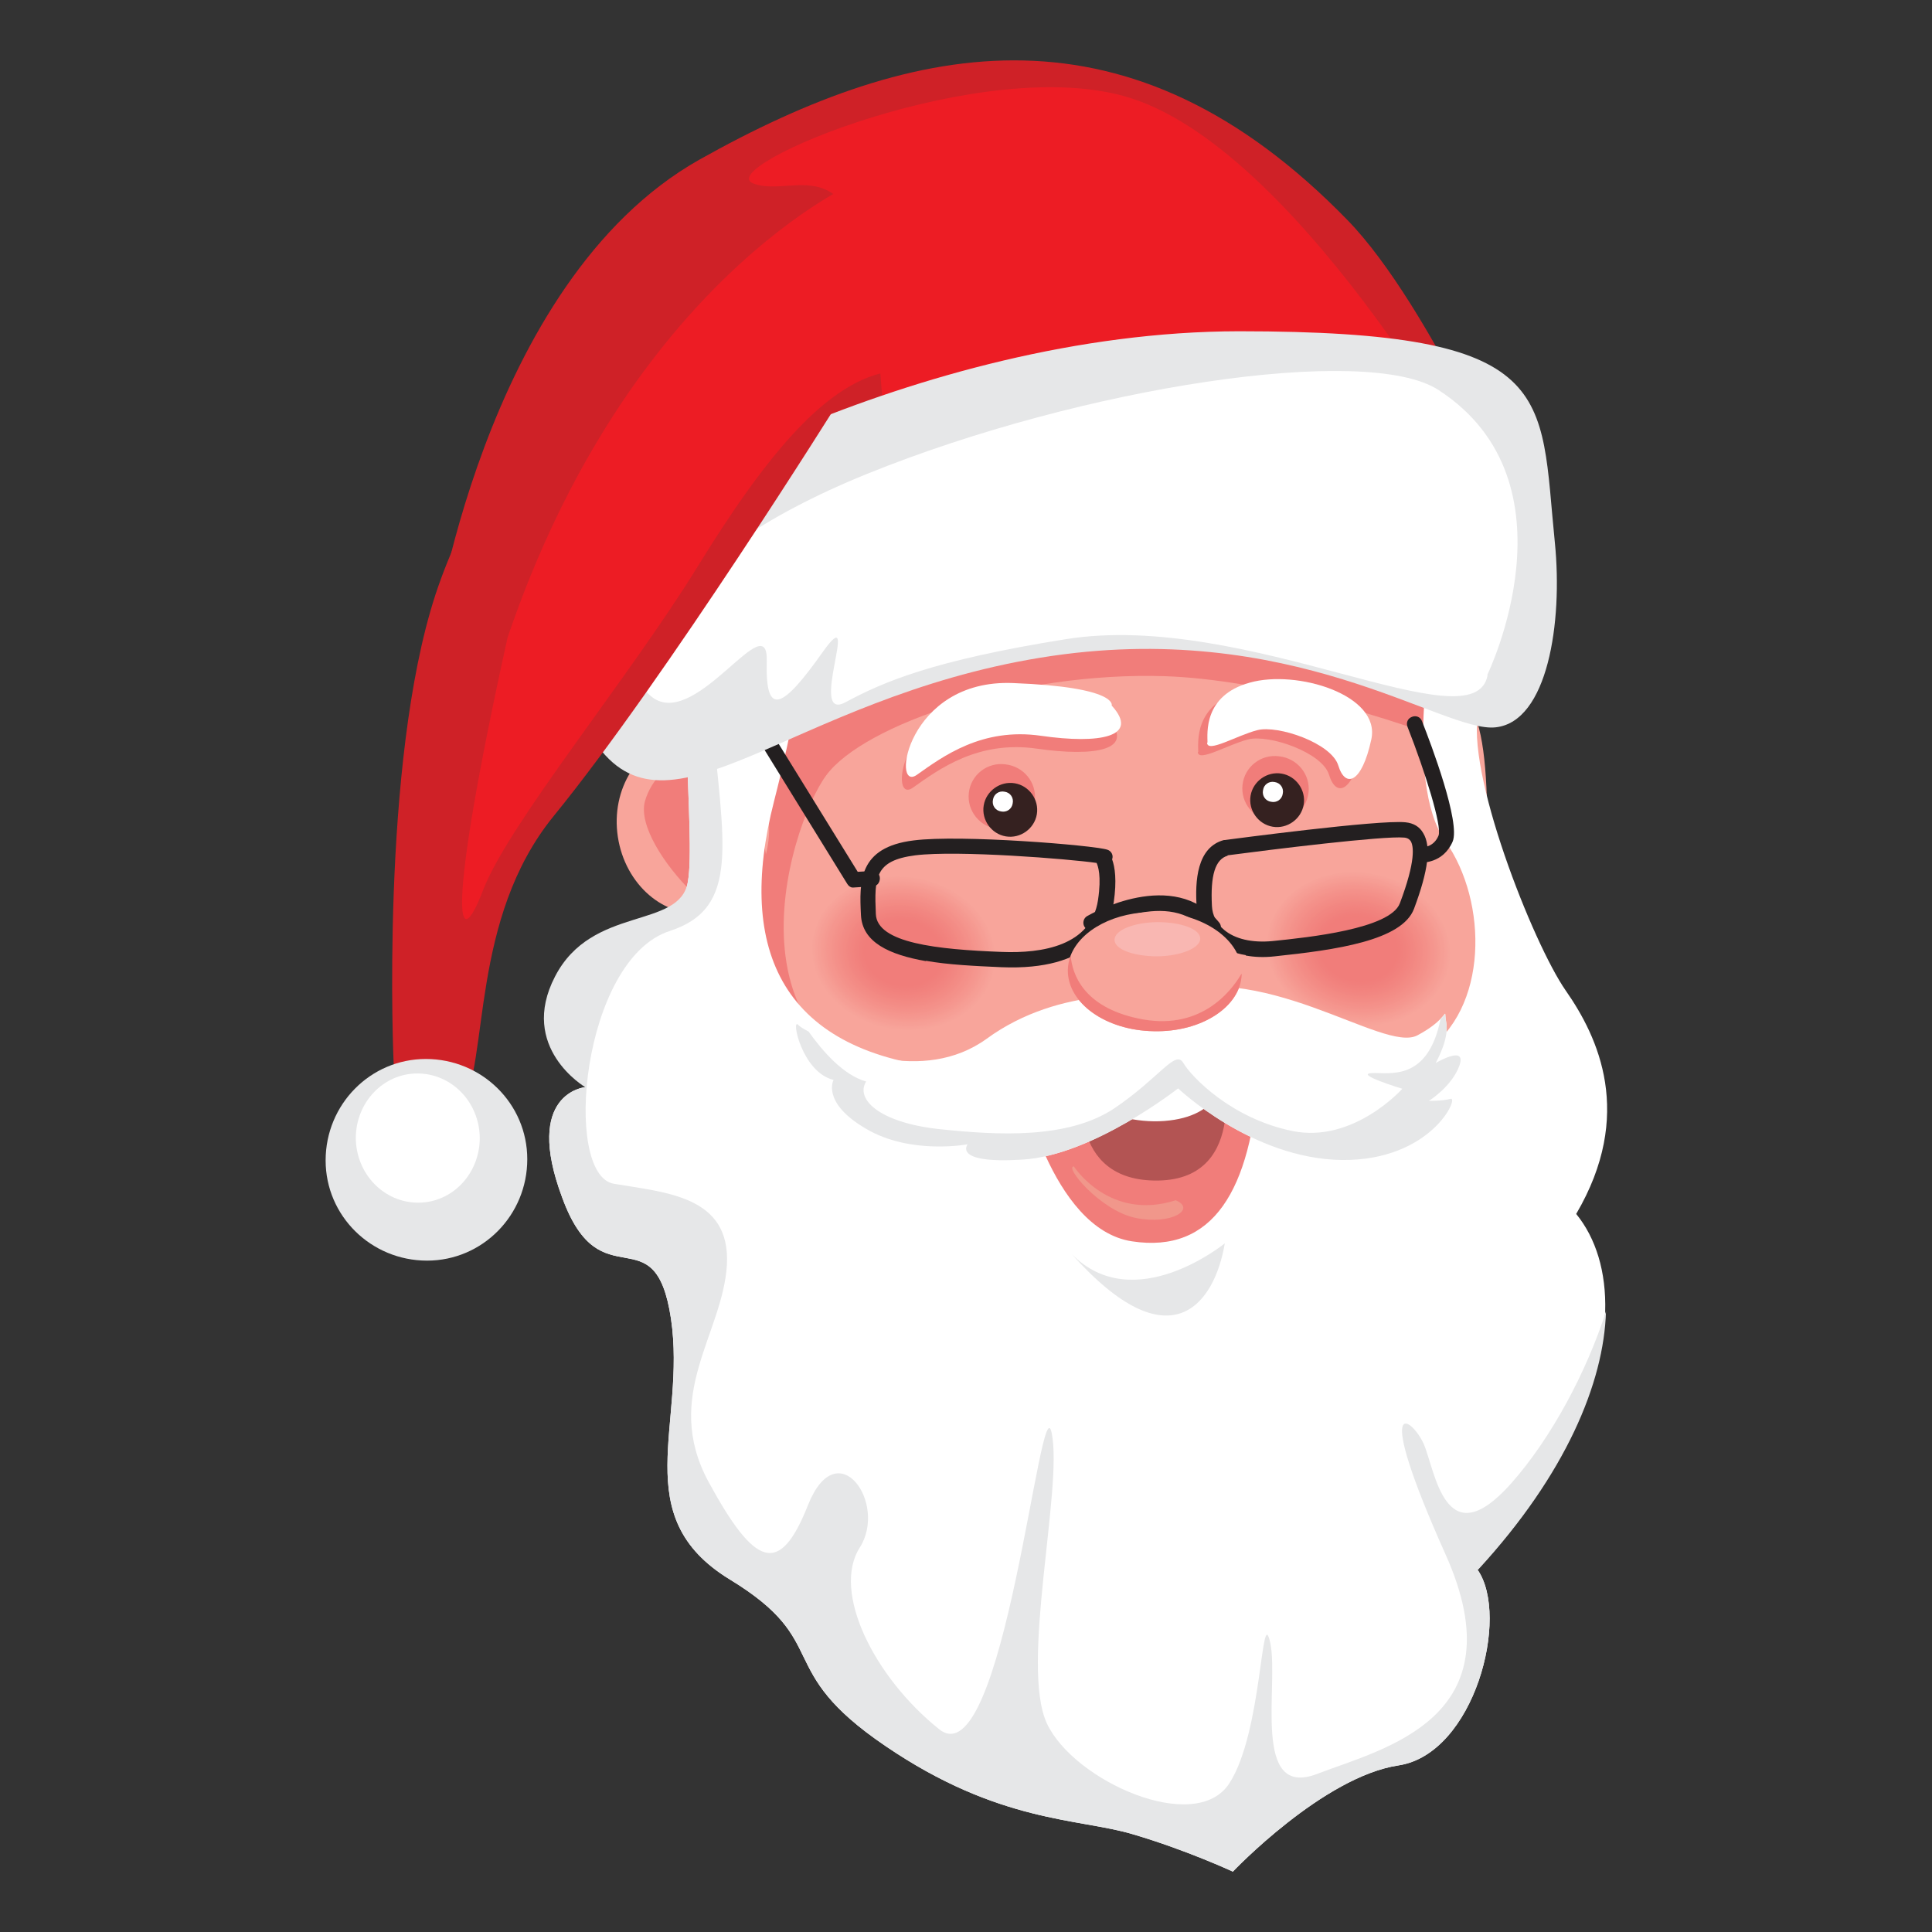 <svg xmlns="http://www.w3.org/2000/svg" xmlns:xlink="http://www.w3.org/1999/xlink" id="Layer_1" viewBox="0 0 48 48"><rect x="0" y="0" width="48" height="48" fill="#333333" stroke="none"/><defs><style>.cls-1{clip-path:url(#clippath);}.cls-2{fill:none;}.cls-2,.cls-3,.cls-4,.cls-5,.cls-6,.cls-7,.cls-8,.cls-9,.cls-10,.cls-11,.cls-12,.cls-13,.cls-14,.cls-15,.cls-16,.cls-17,.cls-18,.cls-19,.cls-20,.cls-21,.cls-22,.cls-23,.cls-24,.cls-25,.cls-26,.cls-27,.cls-28,.cls-29,.cls-30,.cls-31,.cls-32,.cls-33,.cls-34,.cls-35,.cls-36,.cls-37,.cls-38,.cls-39,.cls-40,.cls-41,.cls-42,.cls-43,.cls-44,.cls-45,.cls-46,.cls-47,.cls-48,.cls-49,.cls-50,.cls-51,.cls-52,.cls-53,.cls-54,.cls-55,.cls-56,.cls-57,.cls-58,.cls-59,.cls-60,.cls-61{stroke-width:0px;}.cls-62{clip-path:url(#clippath-1);}.cls-3{fill:#f59991;}.cls-4{fill:#f5968e;}.cls-5{fill:#f5958d;}.cls-6{fill:#f5958e;}.cls-7{fill:#f59890;}.cls-8{fill:#f5978f;}.cls-9{fill:#f5948c;}.cls-10{fill:#f8a59b;}.cls-11{fill:#f48e87;}.cls-12{fill:#f48f88;}.cls-13{fill:#f49089;}.cls-14{fill:#f4938b;}.cls-15{fill:#f4928b;}.cls-16{fill:#f7a49a;}.cls-17{fill:#f7a299;}.cls-18{fill:#f7a399;}.cls-19{fill:#f7a198;}.cls-20{fill:#f7a097;}.cls-21{fill:#f59a91;}.cls-22{fill:#f9b7b2;}.cls-23{fill:#352120;}.cls-24{fill:#231f20;}.cls-25{fill:#cf2127;}.cls-26{fill:#b35453;}.cls-27{fill:#f38c85;}.cls-28{fill:#f38c86;}.cls-29{fill:#f38d87;}.cls-30{fill:#f38b85;}.cls-31{fill:#f38983;}.cls-32{fill:#f38a84;}.cls-33{fill:#f38a83;}.cls-34{fill:#f4918a;}.cls-35{fill:#fff;}.cls-36{fill:#ed1c24;}.cls-37{fill:#f1807c;}.cls-38{fill:#f1978b;}.cls-39{fill:#f17e7a;}.cls-40{fill:#f17e7b;}.cls-41{fill:#f17d7a;}.cls-42{fill:#f1827d;}.cls-43{fill:#f1817d;}.cls-44{fill:#f17f7c;}.cls-45{fill:#f17f7b;}.cls-46{fill:#e5a92f;}.cls-47{fill:#ffc63f;}.cls-48{fill:#f28580;}.cls-49{fill:#f2827e;}.cls-50{fill:#f2837e;}.cls-51{fill:#f28882;}.cls-52{fill:#f28681;}.cls-53{fill:#f2847f;}.cls-54{fill:#f28480;}.cls-55{fill:#f28782;}.cls-56{fill:#f69e95;}.cls-57{fill:#f69d94;}.cls-58{fill:#f69f96;}.cls-59{fill:#e6e7e8;}.cls-60{fill:#f69c93;}.cls-61{fill:#f69b92;}</style><clipPath id="clippath"><path class="cls-2" d="m20.17 23.29c-.18 1.04.69 2.06 1.94 2.28 1.25.22 2.42-.45 2.6-1.49.18-1.04-.69-2.06-1.94-2.28-.16-.03-.32-.04-.47-.04-1.06.0-1.97.62-2.12 1.53"/></clipPath><clipPath id="clippath-1"><path class="cls-2" d="m31.48 23.18c-.18 1.04.69 2.06 1.94 2.28 1.25.22 2.42-.45 2.6-1.49s-.69-2.06-1.94-2.28c-.16-.03-.32-.04-.47-.04-1.06.0-1.97.62-2.12 1.53"/></clipPath></defs><path class="cls-46" d="m32.24 40.74c0 1.1.89 2 2 2s2-.9 2-2-.89-2-2-2-2 .9-2 2"/><path class="cls-47" d="m32.53 40.41c0 .74.6 1.33 1.33 1.33s1.33-.6 1.33-1.33-.6-1.33-1.33-1.33-1.33.6-1.33 1.33"/><path class="cls-10" d="m36.62 24.56c-1.53 4.48-5.95 7.23-11.01 6.35-5.66-.98-8.8-6.11-7.86-11.51.83-4.79 4.58-8.2 9.36-8.22.61-.01 1.24.04 1.89.15 1.74.3 3.25 1.01 4.5 2 1.51 1.19 2.61 2.79 3.2 4.61.51 1.56.11 6.09-.07 6.61"/><path class="cls-41" d="m36.64 25.33c-1.53 4.48-5.95 7.23-11.01 6.35-5.66-.98-8.8-6.11-7.86-11.51.83-4.79 4.58-8.2 9.36-8.22 2.29.56 4.52 1.27 6.39 2.15 1.51 1.19 2.61 2.79 3.2 4.61-2.2-.95-5.46-1.83-7.77-1.91-3.65-.12-7.49 1.2-8.42 2.46-.94 1.26-2.95 7.6 3.4 8.02l5.01-1.57s5.77 3.44 7.58-.83c.05.15.11.29.14.44"/><path class="cls-10" d="m19.08 20.23c.18 1.19-.51 2.28-1.54 2.44-1.03.16-2.01-.69-2.19-1.88-.18-1.19.51-2.28 1.54-2.44 1.03-.15 2.01.69 2.19 1.88"/><path class="cls-41" d="m18.17 18.1s-1.84.65-2.15 1.82c-.3 1.17 2.48 3.89 3 2.96s-.85-4.78-.85-4.78"/><g class="cls-1"><rect class="cls-10" x="20.53" y="21.38" width="3.83" height="4.61" transform="translate(-4.72 41.75) rotate(-80.18)"/><path class="cls-10" d="m24.71 24.07c-.18 1.04-1.34 1.71-2.6 1.49-1.25-.22-2.12-1.24-1.94-2.28.18-1.04 1.34-1.71 2.6-1.49 1.25.22 2.12 1.24 1.94 2.28"/><path class="cls-16" d="m24.69 24.07c-.18 1.03-1.33 1.69-2.57 1.48s-2.1-1.22-1.92-2.25c.18-1.03 1.33-1.69 2.57-1.48 1.24.21 2.1 1.22 1.92 2.25"/><path class="cls-18" d="m24.66 24.06c-.18 1.02-1.31 1.67-2.54 1.46-1.23-.21-2.08-1.21-1.9-2.23.18-1.02 1.31-1.67 2.54-1.46s2.08 1.21 1.9 2.23"/><path class="cls-17" d="m24.64 24.06c-.17 1.01-1.3 1.65-2.51 1.44-1.21-.21-2.05-1.2-1.88-2.2.17-1.01 1.3-1.65 2.51-1.44 1.21.21 2.05 1.2 1.88 2.2"/><path class="cls-19" d="m24.61 24.06c-.17.99-1.28 1.63-2.48 1.42s-2.03-1.18-1.86-2.18c.17-.99 1.28-1.63 2.48-1.42 1.2.21 2.03 1.18 1.86 2.18"/><path class="cls-20" d="m24.58 24.05c-.17.98-1.27 1.61-2.45 1.41s-2.01-1.17-1.84-2.15c.17-.98 1.27-1.61 2.45-1.41s2.01 1.17 1.84 2.15"/><path class="cls-58" d="m24.56 24.05c-.17.97-1.25 1.59-2.42 1.39-1.17-.2-1.98-1.15-1.81-2.12.17-.97 1.25-1.59 2.42-1.39 1.17.2 1.98 1.15 1.81 2.12"/><path class="cls-56" d="m24.53 24.04c-.17.96-1.24 1.57-2.39 1.37-1.16-.2-1.96-1.14-1.79-2.1s1.24-1.57 2.39-1.37c1.16.2 1.96 1.14 1.79 2.1"/><path class="cls-56" d="m24.51 24.04c-.16.95-1.22 1.56-2.36 1.36s-1.93-1.13-1.77-2.07c.16-.95 1.22-1.56 2.36-1.36s1.93 1.13 1.77 2.07"/><path class="cls-57" d="m24.48 24.03c-.16.94-1.21 1.54-2.33 1.34-1.13-.2-1.91-1.11-1.75-2.05s1.21-1.54 2.33-1.34c1.13.2 1.91 1.11 1.75 2.05"/><path class="cls-60" d="m24.46 24.03c-.16.92-1.19 1.52-2.31 1.32-1.11-.19-1.89-1.1-1.73-2.02.16-.92 1.19-1.52 2.31-1.32 1.11.19 1.89 1.1 1.73 2.02"/><path class="cls-61" d="m24.43 24.02c-.16.91-1.18 1.5-2.28 1.31s-1.86-1.08-1.7-2c.16-.91 1.18-1.5 2.28-1.31s1.86 1.08 1.7 2"/><path class="cls-21" d="m24.41 24.02c-.16.9-1.16 1.48-2.25 1.29s-1.84-1.07-1.68-1.97 1.16-1.48 2.25-1.29 1.84 1.07 1.68 1.97"/><path class="cls-3" d="m24.38 24.02c-.15.89-1.15 1.46-2.22 1.27s-1.81-1.06-1.66-1.95 1.15-1.46 2.22-1.27 1.81 1.06 1.66 1.95"/><path class="cls-7" d="m24.36 24.01c-.15.88-1.13 1.44-2.19 1.26-1.06-.18-1.79-1.04-1.64-1.92.15-.88 1.13-1.44 2.19-1.26 1.06.18 1.79 1.04 1.64 1.92"/><path class="cls-8" d="m24.33 24.01c-.15.87-1.12 1.42-2.16 1.24s-1.77-1.03-1.62-1.89 1.12-1.42 2.16-1.24c1.04.18 1.77 1.03 1.62 1.89"/><path class="cls-4" d="m24.3 24c-.15.85-1.1 1.4-2.13 1.22-1.03-.18-1.74-1.01-1.6-1.87s1.1-1.4 2.13-1.22c1.03.18 1.74 1.01 1.59 1.87"/><path class="cls-6" d="m24.28 24c-.15.84-1.09 1.38-2.1 1.21-1.01-.18-1.72-1-1.57-1.84s1.09-1.38 2.1-1.21c1.01.18 1.72 1 1.57 1.84"/><path class="cls-5" d="m24.25 23.99c-.14.83-1.07 1.36-2.07 1.19-1-.17-1.7-.99-1.55-1.82.14-.83 1.07-1.36 2.07-1.19 1 .17 1.7.99 1.55 1.82"/><path class="cls-9" d="m24.23 23.99c-.14.82-1.06 1.34-2.04 1.17-.99-.17-1.67-.97-1.53-1.79.14-.82 1.06-1.34 2.04-1.17.99.17 1.67.97 1.53 1.79"/><path class="cls-14" d="m24.2 23.99c-.14.81-1.04 1.33-2.01 1.16-.97-.17-1.65-.96-1.51-1.77.14-.81 1.04-1.33 2.01-1.16.97.17 1.65.96 1.51 1.77"/><path class="cls-15" d="m24.18 23.98c-.14.8-1.03 1.31-1.98 1.14-.96-.17-1.62-.95-1.49-1.74.14-.8 1.03-1.31 1.98-1.14.96.17 1.62.95 1.49 1.74"/><path class="cls-34" d="m24.15 23.98c-.14.78-1.01 1.29-1.96 1.12-.94-.16-1.6-.93-1.46-1.72.14-.78 1.01-1.29 1.96-1.12.94.16 1.6.93 1.46 1.72"/><path class="cls-13" d="m24.13 23.97c-.13.77-1 1.27-1.93 1.11s-1.58-.92-1.44-1.69c.13-.77 1-1.27 1.93-1.11s1.58.92 1.44 1.69"/><path class="cls-13" d="m24.1 23.97c-.13.76-.98 1.25-1.9 1.09-.92-.16-1.55-.9-1.42-1.66s.98-1.25 1.9-1.09c.92.16 1.55.9 1.42 1.66"/><path class="cls-12" d="m24.07 23.96c-.13.75-.97 1.23-1.87 1.07-.9-.16-1.53-.89-1.4-1.64s.97-1.23 1.87-1.07c.9.16 1.53.89 1.4 1.64"/><path class="cls-11" d="m24.05 23.96c-.13.74-.95 1.21-1.84 1.06-.89-.15-1.5-.88-1.38-1.61.13-.74.95-1.21 1.84-1.06.89.15 1.5.88 1.38 1.61"/><path class="cls-29" d="m24.02 23.95c-.13.73-.94 1.19-1.81 1.04-.87-.15-1.48-.86-1.35-1.59s.94-1.19 1.81-1.04c.87.15 1.48.86 1.36 1.59"/><path class="cls-28" d="m24 23.95c-.12.71-.92 1.17-1.78 1.02s-1.46-.85-1.33-1.56c.12-.71.92-1.17 1.78-1.02s1.46.85 1.33 1.56"/><path class="cls-27" d="m23.97 23.95c-.12.7-.91 1.15-1.75 1.01-.85-.15-1.43-.83-1.31-1.54.12-.7.91-1.15 1.75-1.01.85.15 1.43.83 1.31 1.54"/><path class="cls-30" d="m23.95 23.94c-.12.69-.89 1.13-1.72.99s-1.41-.82-1.29-1.51.89-1.13 1.72-.99 1.41.82 1.29 1.51"/><path class="cls-32" d="m23.92 23.94c-.12.68-.88 1.11-1.69.97-.82-.14-1.39-.81-1.27-1.49s.88-1.11 1.69-.97c.82.14 1.39.81 1.27 1.49"/><path class="cls-33" d="m23.9 23.93c-.12.67-.86 1.1-1.66.96s-1.36-.79-1.25-1.46.86-1.1 1.66-.96 1.36.79 1.25 1.46"/><path class="cls-31" d="m23.87 23.93c-.11.66-.85 1.08-1.63.94s-1.34-.78-1.22-1.43c.11-.66.85-1.08 1.63-.94.79.14 1.34.78 1.22 1.43"/><path class="cls-51" d="m23.85 23.92c-.11.64-.83 1.06-1.61.92-.78-.13-1.31-.76-1.2-1.41.11-.64.83-1.06 1.61-.92.78.13 1.31.76 1.2 1.41"/><path class="cls-55" d="m23.82 23.92c-.11.63-.82 1.04-1.58.91-.76-.13-1.29-.75-1.18-1.38s.82-1.04 1.58-.91c.76.13 1.29.75 1.18 1.38"/><path class="cls-52" d="m23.79 23.91c-.11.62-.8 1.02-1.55.89s-1.27-.74-1.16-1.36.8-1.02 1.55-.89 1.27.74 1.16 1.36"/><path class="cls-52" d="m23.77 23.91c-.11.61-.79 1-1.52.87s-1.24-.72-1.14-1.33c.11-.61.79-1 1.52-.87s1.24.72 1.14 1.33"/><path class="cls-48" d="m23.74 23.91c-.1.6-.77.98-1.49.86s-1.22-.71-1.11-1.31c.1-.6.77-.98 1.49-.86s1.22.71 1.11 1.31"/><path class="cls-54" d="m23.72 23.9c-.1.59-.75.96-1.46.84-.7-.12-1.19-.7-1.09-1.28.1-.59.75-.96 1.46-.84s1.19.7 1.09 1.28"/><path class="cls-53" d="m23.69 23.9c-.1.57-.74.94-1.43.82s-1.17-.68-1.07-1.26c.1-.57.74-.94 1.43-.82s1.17.68 1.07 1.26"/><path class="cls-50" d="m23.67 23.89c-.1.56-.72.92-1.4.81-.68-.12-1.15-.67-1.05-1.23.1-.56.72-.92 1.4-.81.68.12 1.15.67 1.05 1.23"/><path class="cls-49" d="m23.64 23.89c-.1.55-.71.9-1.37.79s-1.12-.65-1.03-1.2c.1-.55.71-.9 1.37-.79s1.12.65 1.03 1.2"/><path class="cls-42" d="m23.62 23.88c-.09.54-.69.88-1.34.77s-1.1-.64-1.01-1.18.69-.88 1.34-.77 1.1.64 1.01 1.18"/><path class="cls-43" d="m23.59 23.88c-.09.53-.68.86-1.31.76-.63-.11-1.08-.63-.98-1.15.09-.53.68-.86 1.31-.76.63.11 1.08.63.98 1.15"/><path class="cls-43" d="m23.57 23.87c-.09.52-.66.85-1.29.74-.62-.11-1.05-.61-.96-1.13s.66-.85 1.28-.74c.62.11 1.05.61.96 1.13"/><path class="cls-37" d="m23.54 23.87c-.09.5-.65.83-1.26.72-.61-.1-1.03-.6-.94-1.1s.65-.83 1.26-.72c.61.1 1.03.6.94 1.1"/><path class="cls-44" d="m23.51 23.87c-.09.49-.63.81-1.23.7-.59-.1-1-.58-.92-1.08s.63-.81 1.23-.7c.59.1 1 .58.92 1.08"/><path class="cls-45" d="m23.49 23.86c-.08.48-.62.79-1.2.69-.58-.1-.98-.57-.9-1.05.08-.48.62-.79 1.2-.69.58.1.98.57.9 1.05"/><path class="cls-40" d="m23.46 23.86c-.08.47-.6.77-1.17.67-.56-.1-.96-.56-.87-1.03.08-.47.6-.77 1.17-.67.56.1.96.56.87 1.02"/><path class="cls-39" d="m23.44 23.85c-.08.46-.59.75-1.14.65s-.93-.54-.85-1 .59-.75 1.14-.65.93.54.85 1"/><path class="cls-41" d="m23.41 23.85c-.08.45-.57.73-1.11.64s-.91-.53-.83-.97c.08-.45.57-.73 1.11-.64s.91.53.83.97"/><path class="cls-41" d="m23.39 23.84c-.08.43-.56.71-1.08.62s-.88-.51-.81-.95c.07-.43.56-.71 1.08-.62.52.09.88.51.81.95"/><path class="cls-41" d="m23.36 23.84c-.07.42-.54.69-1.05.6s-.86-.5-.79-.92.54-.69 1.05-.6.86.5.79.92"/></g><path class="cls-25" d="m10.75 15.95s1.22-8.93 6.62-11.98C22.78.93 28.09-.07 33.48 5.47c2.08 2.14 4.32 7.42 4.32 7.42l-27.04 3.05z"/><path class="cls-36" d="m36.89 12.15c.22.3-4.45-8.32-8.79-9.71-3.61-1.16-10.45 1.73-9.38 2.12 1.07.4 2.64-1.22 3.06 3.6.43 4.81-.21 4.08 6.08 4.11 6.29.03 8.98 2.16 9.03-.12"/><g class="cls-62"><rect class="cls-10" x="31.84" y="21.27" width="3.83" height="4.61" transform="translate(4.77 52.81) rotate(-80.18)"/><path class="cls-10" d="m36.02 23.96c-.18 1.04-1.34 1.71-2.6 1.49-1.25-.22-2.12-1.24-1.94-2.28.18-1.04 1.34-1.71 2.6-1.49 1.25.22 2.12 1.24 1.94 2.28"/><path class="cls-16" d="m36 23.96c-.18 1.03-1.33 1.69-2.57 1.48s-2.1-1.22-1.92-2.25 1.33-1.69 2.57-1.48 2.1 1.22 1.92 2.25"/><path class="cls-18" d="m35.97 23.95c-.18 1.02-1.31 1.67-2.54 1.46-1.23-.21-2.08-1.21-1.9-2.23s1.31-1.67 2.54-1.46 2.08 1.21 1.9 2.23"/><path class="cls-17" d="m35.95 23.95c-.17 1.01-1.3 1.65-2.51 1.44-1.21-.21-2.05-1.2-1.88-2.2.17-1.01 1.3-1.65 2.51-1.44 1.21.21 2.05 1.2 1.88 2.2"/><path class="cls-19" d="m35.92 23.95c-.17.99-1.28 1.63-2.48 1.42-1.2-.21-2.03-1.18-1.86-2.18.17-.99 1.28-1.63 2.48-1.42 1.2.21 2.03 1.18 1.86 2.18"/><path class="cls-20" d="m35.89 23.94c-.17.98-1.27 1.61-2.45 1.41s-2.01-1.17-1.84-2.15c.17-.98 1.27-1.61 2.45-1.41s2.01 1.17 1.84 2.15"/><path class="cls-58" d="m35.87 23.94c-.17.97-1.25 1.59-2.42 1.39s-1.98-1.15-1.81-2.12c.17-.97 1.25-1.59 2.42-1.39 1.17.2 1.98 1.15 1.81 2.12"/><path class="cls-56" d="m35.84 23.93c-.17.96-1.24 1.57-2.39 1.37-1.16-.2-1.96-1.14-1.79-2.1s1.24-1.57 2.39-1.37c1.16.2 1.96 1.14 1.79 2.1"/><path class="cls-56" d="m35.82 23.93c-.16.95-1.22 1.56-2.36 1.36s-1.93-1.13-1.77-2.07c.16-.95 1.22-1.56 2.36-1.36s1.93 1.13 1.77 2.07"/><path class="cls-57" d="m35.79 23.92c-.16.94-1.21 1.54-2.33 1.34-1.13-.2-1.91-1.11-1.75-2.05s1.21-1.54 2.33-1.34c1.13.2 1.91 1.11 1.75 2.05"/><path class="cls-60" d="m35.77 23.92c-.16.92-1.19 1.52-2.31 1.32s-1.89-1.1-1.73-2.02c.16-.92 1.19-1.52 2.31-1.32s1.89 1.1 1.73 2.02"/><path class="cls-61" d="m35.74 23.92c-.16.91-1.18 1.5-2.28 1.31s-1.86-1.08-1.7-2c.16-.91 1.18-1.5 2.28-1.31 1.1.19 1.86 1.08 1.7 2"/><path class="cls-21" d="m35.72 23.91c-.16.9-1.16 1.48-2.25 1.29s-1.84-1.07-1.68-1.97 1.16-1.48 2.25-1.29 1.84 1.07 1.68 1.97"/><path class="cls-3" d="m35.69 23.91c-.15.89-1.15 1.46-2.22 1.27s-1.81-1.06-1.66-1.95 1.15-1.46 2.22-1.27 1.81 1.06 1.66 1.95"/><path class="cls-7" d="m35.67 23.9c-.15.88-1.13 1.44-2.19 1.26-1.06-.18-1.79-1.04-1.64-1.92s1.13-1.44 2.19-1.26c1.06.18 1.79 1.04 1.64 1.92"/><path class="cls-8" d="m35.64 23.9c-.15.87-1.12 1.42-2.16 1.24-1.04-.18-1.77-1.03-1.62-1.89.15-.87 1.12-1.42 2.16-1.24s1.77 1.03 1.62 1.89"/><path class="cls-4" d="m35.61 23.89c-.15.85-1.1 1.4-2.13 1.22s-1.74-1.01-1.6-1.87c.15-.85 1.1-1.4 2.13-1.22s1.74 1.01 1.6 1.87"/><path class="cls-6" d="m35.59 23.89c-.15.84-1.09 1.38-2.1 1.21-1.01-.18-1.72-1-1.57-1.84s1.09-1.38 2.1-1.21c1.01.18 1.72 1 1.57 1.84"/><path class="cls-5" d="m35.56 23.88c-.14.83-1.07 1.36-2.07 1.19-1-.17-1.7-.99-1.55-1.82.14-.83 1.07-1.36 2.07-1.19 1 .17 1.7.99 1.55 1.82"/><path class="cls-9" d="m35.54 23.88c-.14.82-1.06 1.34-2.04 1.17-.99-.17-1.67-.97-1.53-1.79s1.06-1.34 2.04-1.17c.99.17 1.67.97 1.53 1.79"/><path class="cls-14" d="m35.51 23.88c-.14.81-1.04 1.33-2.01 1.16s-1.65-.96-1.51-1.77 1.04-1.33 2.01-1.16 1.65.96 1.51 1.77"/><path class="cls-15" d="m35.49 23.87c-.14.8-1.03 1.31-1.98 1.14-.96-.17-1.62-.95-1.49-1.74.14-.8 1.03-1.31 1.98-1.14.96.17 1.62.95 1.49 1.74"/><path class="cls-34" d="m35.46 23.87c-.14.78-1.01 1.29-1.96 1.12-.94-.16-1.6-.93-1.46-1.72.14-.78 1.01-1.29 1.96-1.12.94.16 1.6.93 1.46 1.72"/><path class="cls-13" d="m35.44 23.86c-.13.77-1 1.27-1.93 1.11s-1.58-.92-1.44-1.69c.13-.77 1-1.27 1.93-1.11s1.58.92 1.44 1.69"/><path class="cls-13" d="m35.41 23.86c-.13.76-.98 1.25-1.9 1.09s-1.55-.9-1.42-1.66.98-1.25 1.9-1.09 1.55.9 1.42 1.66"/><path class="cls-12" d="m35.39 23.85c-.13.75-.97 1.23-1.87 1.07s-1.53-.89-1.4-1.64.97-1.23 1.87-1.07 1.53.89 1.4 1.64"/><path class="cls-11" d="m35.36 23.85c-.13.74-.95 1.21-1.84 1.06-.89-.15-1.5-.88-1.38-1.61.13-.74.95-1.21 1.84-1.06.89.15 1.5.88 1.38 1.61"/><path class="cls-29" d="m35.33 23.84c-.13.73-.94 1.19-1.81 1.04-.87-.15-1.48-.86-1.35-1.59.13-.73.94-1.19 1.81-1.04.87.15 1.48.86 1.35 1.59"/><path class="cls-28" d="m35.31 23.84c-.12.71-.92 1.17-1.78 1.02s-1.46-.85-1.33-1.56c.12-.71.92-1.17 1.78-1.02s1.46.85 1.33 1.56"/><path class="cls-27" d="m35.28 23.84c-.12.7-.91 1.15-1.75 1.01-.85-.15-1.43-.83-1.31-1.54.12-.7.91-1.15 1.75-1.01.85.15 1.43.83 1.31 1.54"/><path class="cls-30" d="m35.26 23.83c-.12.69-.89 1.13-1.72.99s-1.41-.82-1.29-1.51.89-1.13 1.72-.99 1.41.82 1.29 1.51"/><path class="cls-32" d="m35.23 23.83c-.12.68-.88 1.11-1.69.97-.82-.14-1.39-.81-1.27-1.49s.88-1.11 1.69-.97c.82.14 1.39.81 1.27 1.49"/><path class="cls-33" d="m35.21 23.82c-.12.67-.86 1.1-1.66.96s-1.36-.79-1.25-1.46c.12-.67.86-1.1 1.66-.96s1.36.79 1.25 1.46"/><path class="cls-31" d="m35.18 23.82c-.11.66-.85 1.08-1.63.94-.79-.14-1.34-.78-1.22-1.43.11-.66.85-1.08 1.63-.94.79.14 1.34.78 1.22 1.43"/><path class="cls-51" d="m35.16 23.81c-.11.64-.83 1.06-1.61.92-.78-.13-1.31-.76-1.2-1.41.11-.64.83-1.06 1.61-.92.78.13 1.31.76 1.2 1.41"/><path class="cls-55" d="m35.13 23.81c-.11.63-.82 1.04-1.58.91s-1.29-.75-1.18-1.38.82-1.04 1.58-.91 1.29.75 1.18 1.38"/><path class="cls-52" d="m35.1 23.8c-.11.62-.8 1.02-1.55.89s-1.27-.74-1.16-1.36.8-1.02 1.55-.89 1.27.74 1.16 1.36"/><path class="cls-52" d="m35.08 23.8c-.11.61-.79 1-1.52.87-.73-.13-1.24-.72-1.14-1.33.11-.61.79-1 1.52-.87.73.13 1.24.72 1.14 1.33"/><path class="cls-48" d="m35.05 23.8c-.1.6-.77.98-1.49.86s-1.22-.71-1.11-1.31c.1-.6.77-.98 1.49-.86s1.22.71 1.11 1.31"/><path class="cls-54" d="m35.03 23.79c-.1.59-.75.96-1.46.84s-1.19-.7-1.09-1.28c.1-.59.75-.96 1.46-.84.7.12 1.19.7 1.09 1.28"/><path class="cls-53" d="m35 23.79c-.1.57-.74.94-1.43.82s-1.17-.68-1.07-1.26c.1-.57.74-.94 1.43-.82s1.17.68 1.07 1.26"/><path class="cls-50" d="m34.98 23.78c-.1.56-.72.92-1.4.81-.68-.12-1.15-.67-1.05-1.23s.72-.92 1.4-.81c.68.12 1.15.67 1.05 1.23"/><path class="cls-49" d="m34.95 23.78c-.1.55-.71.9-1.37.79s-1.12-.65-1.03-1.2c.1-.55.71-.9 1.37-.79s1.12.65 1.03 1.2"/><path class="cls-42" d="m34.93 23.77c-.09.54-.69.88-1.34.77-.65-.11-1.1-.64-1.01-1.18s.69-.88 1.34-.77c.65.11 1.1.64 1.01 1.18"/><path class="cls-43" d="m34.9 23.77c-.09.53-.68.86-1.31.76-.63-.11-1.08-.63-.98-1.15.09-.53.68-.86 1.31-.76.63.11 1.08.63.98 1.15"/><path class="cls-43" d="m34.88 23.77c-.09.52-.66.85-1.29.74-.62-.11-1.05-.61-.96-1.13.09-.52.66-.85 1.29-.74.62.11 1.05.61.96 1.13"/><path class="cls-37" d="m34.85 23.76c-.09.5-.65.83-1.26.72-.61-.1-1.03-.6-.94-1.1s.65-.83 1.26-.72c.61.1 1.03.6.94 1.1"/><path class="cls-44" d="m34.82 23.76c-.09.49-.63.81-1.23.7-.59-.1-1-.58-.92-1.08.09-.49.63-.81 1.23-.7.59.1 1 .58.92 1.08"/><path class="cls-45" d="m34.8 23.75c-.08.48-.62.79-1.2.69-.58-.1-.98-.57-.9-1.05s.62-.79 1.2-.69c.58.1.98.57.9 1.05"/><path class="cls-40" d="m34.77 23.75c-.08.47-.6.77-1.17.67-.56-.1-.96-.56-.87-1.03.08-.47.6-.77 1.17-.67.56.1.96.56.87 1.02"/><path class="cls-39" d="m34.75 23.74c-.08.46-.59.75-1.14.65s-.93-.54-.85-1 .59-.75 1.14-.65.93.54.85 1"/><path class="cls-41" d="m34.72 23.74c-.08.45-.57.73-1.11.64s-.91-.53-.83-.97c.08-.45.57-.73 1.11-.64s.91.53.83.97"/><path class="cls-41" d="m34.7 23.73c-.07.43-.56.71-1.08.62-.52-.09-.88-.51-.81-.95.07-.43.56-.71 1.08-.62.52.09.88.51.81.95"/><path class="cls-41" d="m34.67 23.73c-.07.42-.54.69-1.05.6s-.86-.5-.79-.92.54-.69 1.05-.6.86.5.79.92"/></g><path class="cls-41" d="m25.71 19.89c-.05.45-.46.77-.91.71-.45-.05-.78-.45-.73-.9s.46-.77.91-.71c.45.05.78.45.73.9"/><path class="cls-41" d="m32.51 19.69c-.05.45-.46.77-.91.71-.45-.05-.78-.45-.73-.9s.46-.77.91-.71c.45.05.78.45.73.9"/><path class="cls-35" d="m36.71 39c.81 1.16-.08 4.57-1.96 4.86-1.88.28-4.12 2.64-4.12 2.64s-1.16-.54-2.49-.93c-1.34-.4-3.32-.27-6.14-2.19-2.83-1.92-1.29-2.57-3.87-4.14-2.57-1.57-1.07-3.85-1.46-6.48-.4-2.65-1.74-.38-2.7-3-.98-2.61.57-2.75.57-2.75s-.38-.78.54-2.55c.92-1.78 1.8-1.35 2.01-2.55.21-1.19-.38-5.46.32-6.56.2-.33.54-.59.91-.78.86-.47 1.91-.61 1.91-.61s-.05 2.24-1 5.95.2 6.28 4.46 6.65c2.61.22 4.83-.9 5.71-.82.87.07 4.37 1.45 5.98.4s1.59-3.74.53-5.24c-1.07-1.5-.26-5.55-.26-5.55s1.44.83 1.09 2.3c-.36 1.47 1.35 5.8 2.16 6.96s1.71 3.08.26 5.55c.49.6.75 1.44.72 2.43-.05 1.77-1 4.05-3.17 6.41"/><path class="cls-59" d="m36.71 39c.81 1.16-.08 4.57-1.96 4.86-1.88.28-4.12 2.64-4.12 2.64s-1.16-.54-2.49-.93c-1.34-.4-3.32-.27-6.14-2.19-2.83-1.92-1.29-2.57-3.87-4.14-2.57-1.57-1.07-3.85-1.46-6.48-.4-2.65-1.74-.38-2.7-3-.98-2.61.57-2.75.57-2.75s-1.67-.98-.75-2.75c.92-1.78 3.09-1.16 3.3-2.35s-.38-5.46.32-6.56c.2-.33.54-.59.91-.78-.42.87-.75 1.99-.63 3.27.28 3.11.71 4.72-1.05 5.29-2.19.71-2.67 6.06-1.39 6.28 1.29.22 2.9.3 2.81 2.01-.1 1.72-1.61 3.25-.46 5.39 1.16 2.13 1.77 2.37 2.48.57.73-1.81 1.98-.03 1.28 1.07s.36 3.22 1.97 4.51c1.61 1.3 2.53-8.73 2.8-7.35.28 1.37-.79 5.77-.12 7.21.67 1.43 3.69 2.78 4.53 1.49.83-1.27.79-4.54 1.02-3.49.22 1.05-.48 3.89 1.17 3.25 1.64-.63 5.02-1.37 3.18-5.46-1.83-4.09-.84-3.4-.54-2.74.29.66.52 2.84 2.17.99 1.02-1.15 1.89-2.81 2.36-4.28-.05 1.77-1 4.05-3.17 6.41"/><path class="cls-41" d="m25.35 26.83s.75 3.7 2.77 4.01 2.96-1.26 3.16-4.18c.2-2.92-2.49-1.18-2.49-1.18s-3.5-.91-3.45 1.35"/><path class="cls-26" d="m26.9 26.9s-.42 2.47 1.88 2.43 1.58-2.92 1.58-2.92-2.16-.7-3.47.49"/><path class="cls-35" d="m26.13 26.97s1.37.99 2.8.88 1.46-1.07 1.46-1.07-3.79-.26-4.27.19"/><path class="cls-38" d="m26.68 28.98s.88 1.37 2.53.84c.52.22-.11.62-.99.44-.89-.18-1.81-1.31-1.53-1.28"/><path class="cls-59" d="m30.43 30.89s-2.26 1.85-3.81.26c2.47 2.77 3.56 1.23 3.81-.26"/><path class="cls-35" d="m35.47 27.35s.35.01.57-.05c.22-.06-.47 1.54-2.7 1.52-2.24-.03-4.07-1.78-4.07-1.78s-2.12 1.67-3.87 1.77c-1.75.11-1.36-.38-1.36-.38s-1.42.27-2.53-.39c-1.11-.65-.8-1.21-.8-1.21-.79-.19-1.06-1.55-.88-1.37.02.03.11.09.26.17.73.42 2.84 1.32 4.42.18 1.86-1.36 4.12-1.05 4.12-1.05 2.7-1.04 5.74 1.43 6.59.96.3-.16.48-.31.57-.41.17-.17.09-.19.14.08.08.39-.22.93-.26 1.01.12-.07.76-.42.59.06-.19.53-.76.88-.76.88"/><path class="cls-59" d="m35.47 27.35s.35.01.57-.05c.22-.06-.47 1.54-2.7 1.52-2.24-.03-4.07-1.78-4.07-1.78s-2.12 1.67-3.87 1.77c-1.75.11-1.36-.38-1.36-.38s-1.42.27-2.53-.39c-1.11-.65-.8-1.21-.8-1.21-.79-.19-1.06-1.55-.88-1.37.02.03.11.09.26.17.35.49.86 1.08 1.43 1.24-.27.42.29 1.01 1.79 1.18 1.5.16 3.22.25 4.37-.51 1.15-.78 1.52-1.47 1.72-1.13s1.19 1.38 2.71 1.69c1.52.31 2.73-1.05 2.73-1.05s-1.22-.37-.75-.39c.42-.02 1.38.23 1.7-1.34.17-.17.09-.19.14.08.08.39-.22.93-.26 1.01.12-.07.76-.42.59.06-.19.53-.76.88-.76.88"/><path class="cls-24" d="m21.18 22.05c-.05.0-.1-.04-.13-.09l-2.42-3.92c-.06-.09-.03-.21.06-.26.09-.06.21-.03.26.06l2.36 3.82.35-.02c.11.0.2.07.2.18s-.07.2-.18.2l-.47.03s-.03.0-.04.0"/><path class="cls-24" d="m23.01 23.88c-.92-.16-1.59-.47-1.62-1.15-.04-.82-.07-1.68 1.31-1.85 1.17-.15 4.47.12 4.81.23.1.03.16.14.12.24.07.19.12.52.04 1.07-.1.64-.58 1.7-2.79 1.61-.66-.03-1.32-.06-1.88-.16m4.25-2.43c-.69-.1-3.45-.32-4.51-.19-1 .13-1.02.54-.98 1.46.03.72 1.52.88 3.13.94 1 .04 2.22-.15 2.39-1.29.09-.6.0-.85-.04-.93"/><path class="cls-24" d="m30.95 23.73c-.31-.05-.58-.17-.79-.35-.26-.22-.41-.52-.43-.86-.04-.62.0-1.47.68-1.65.0.0.01.0.02.0.16-.02 3.83-.51 4.49-.44.2.02.35.11.44.27.2.33.13.92-.23 1.88-.3.79-1.94 1.02-3.46 1.18-.26.03-.5.02-.72-.02m-.45-2.48c-.31.09-.43.49-.39 1.25.01.23.12.44.3.59.27.23.7.33 1.21.28.88-.09 2.92-.3 3.16-.94.4-1.06.34-1.42.27-1.54-.02-.03-.06-.08-.16-.09-.51-.05-3.33.3-4.39.44"/><path class="cls-24" d="m35.29 21.43c-.09-.02-.16-.1-.16-.2.0-.11.1-.19.2-.18.03.0.29.0.41-.29.09-.23-.33-1.58-.77-2.7-.04-.1.0-.21.11-.25.1-.04.21.0.25.11.23.58.96 2.52.76 2.99-.24.55-.77.52-.79.52.0.0-.01.0-.02.0"/><path class="cls-24" d="m27.07 23.11c-.05.0-.1-.04-.13-.09-.05-.09-.02-.21.07-.26s2.15-1.23 3.28.16c.07.08.05.2-.03.27-.08.07-.2.05-.27-.03-.92-1.14-2.77-.08-2.79-.07-.04.02-.09.03-.13.02"/><path class="cls-10" d="m30.85 24.18v.02c-.02.81-1 1.45-2.19 1.42-1.19-.02-2.14-.7-2.13-1.52.0-.12.03-.25.07-.36.25-.64 1.11-1.1 2.12-1.08 1.19.03 2.14.7 2.13 1.52"/><path class="cls-41" d="m29.77 18.68c0-.22-.11-1.17 1.05-1.49 1.16-.33 3.26.3 3.02 1.41-.24 1.11-.65 1.21-.82.65-.17-.56-1.5-1.01-2.01-.88-.51.13-1.25.58-1.25.31"/><path class="cls-41" d="m27.52 17.85s.17-.46-2.46-.56c-2.63-.1-3.03 2.74-2.38 2.28.65-.46 1.62-1.18 3.08-.97 1.46.21 2.47.03 1.76-.75"/><path class="cls-35" d="m27.62 17.53s.17-.46-2.46-.56c-2.63-.1-3.03 2.74-2.38 2.28.65-.46 1.62-1.18 3.08-.97 1.46.21 2.47.03 1.76-.75"/><path class="cls-35" d="m30 18.45c0-.22-.11-1.17 1.05-1.49 1.16-.33 3.26.3 3.02 1.41s-.65 1.21-.82.65c-.17-.56-1.5-1.01-2.01-.88-.51.13-1.25.58-1.25.31"/><path class="cls-23" d="m25.76 20.23c-.06.36-.41.61-.77.55s-.61-.41-.55-.77.41-.61.77-.55.61.41.55.77"/><path class="cls-35" d="m25.16 19.96c-.02.14-.15.23-.29.2-.14-.02-.23-.15-.2-.29.02-.14.15-.23.29-.2.14.02.23.15.2.29"/><path class="cls-23" d="m32.39 19.99c-.06.36-.41.61-.77.55s-.61-.41-.55-.77.41-.61.77-.55.61.41.55.77"/><path class="cls-35" d="m31.87 19.72c-.02.14-.15.23-.29.2-.14-.02-.23-.15-.2-.29.02-.14.15-.23.29-.2.14.02.23.15.2.29"/><path class="cls-59" d="m14.76 18.43s-1.39-3.28-.61-4.48c.77-1.2 8.65-5.71 16.63-5.72 7.98.0 7.47 1.52 7.85 5.25.2 1.99-.18 4.45-1.47 4.59-1.3.15-5.06-2.75-11.31-1.73s-9.25 4.8-11.08 2.08"/><path class="cls-35" d="m36.95 16.77s2.33-4.78-1.21-7.08c-1.78-1.16-8.85-.08-14.19 2.08-5.34 2.16-6.37 4.91-5.29 5.59 1.09.68 2.83-2.34 2.79-.93-.04 1.42.4 1.17 1.39-.23.99-1.39-.39 1.76.56 1.25s2.17-1.04 5.48-1.57c4.5-.72 10.16 2.68 10.48.89"/><path class="cls-25" d="m15.8 7.32s-3.59 3.23-4.98 7.45c-1.38 4.22-1.04 11.65-1.04 11.65s.7 2.83 1.68 1.13c.7-1.22.21-4.72 2.3-7.28 2.78-3.41 7.07-10.28 7.07-10.28L15.8 7.31z"/><path class="cls-59" d="m13.1 28.8c0 1.39-1.11 2.52-2.49 2.52-1.39.0-2.52-1.11-2.52-2.49.0-1.39 1.11-2.52 2.49-2.52 1.39.0 2.52 1.11 2.52 2.49"/><path class="cls-35" d="m11.92 28.27c0 .89-.68 1.61-1.53 1.61s-1.54-.71-1.55-1.6c0-.89.68-1.61 1.53-1.61s1.54.71 1.55 1.6"/><path class="cls-36" d="m21.29 4.51s-5.65 2.42-8.68 11.33c-1.56 7.06-1.24 7.93-.61 6.28s3.63-5.28 5.33-8.04c1.7-2.76 3.25-4.67 4.85-4.86 1.6-.2-.88-4.7-.88-4.7"/><path class="cls-41" d="m30.85 24.2c-.02.81-1 1.45-2.19 1.42-1.19-.02-2.14-.7-2.13-1.52.0-.12.03-.25.07-.36.04.47.32 1.27 1.66 1.56 1.53.34 2.31-.64 2.58-1.1"/><path class="cls-22" d="m29.82 23.32c0 .23-.47.43-1.06.44-.59.0-1.07-.17-1.07-.41s.47-.43 1.06-.44c.59.0 1.07.17 1.07.41"/></svg>